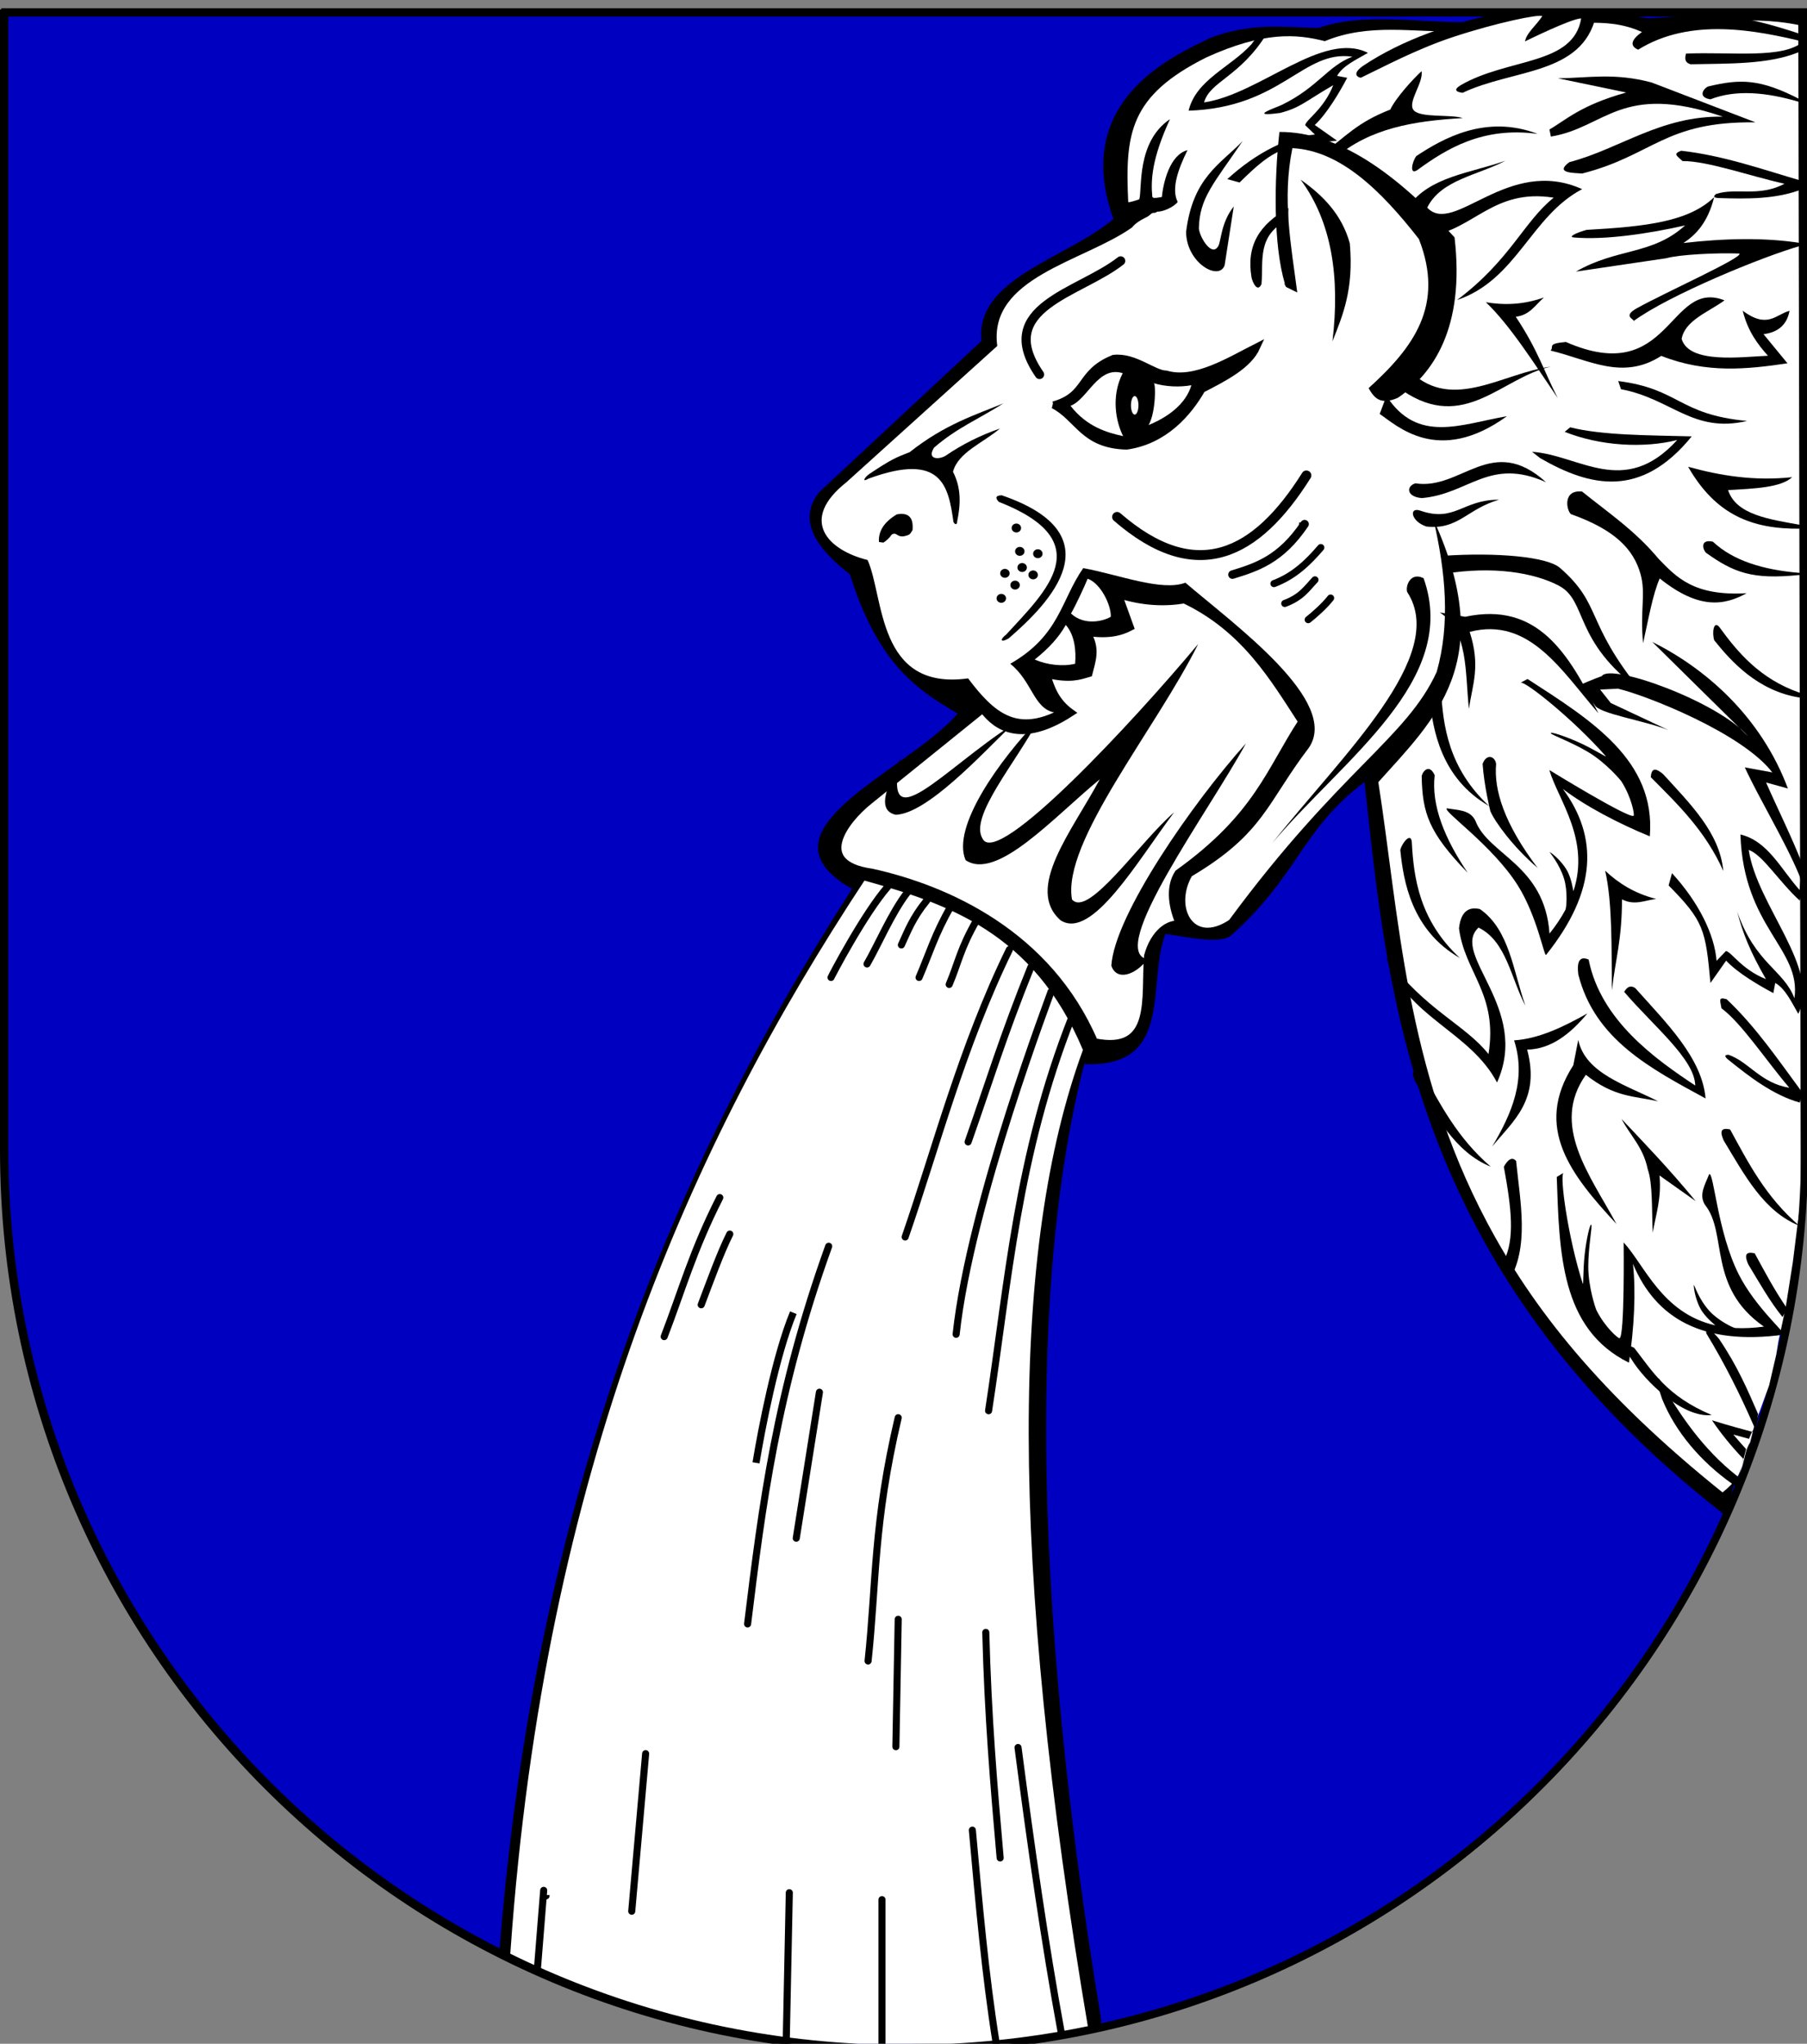 <?xml version="1.0" encoding="UTF-8" standalone="no"?>
<!-- Created with Inkscape (http://www.inkscape.org/) -->

<svg
   xmlns:i="http://ns.adobe.com/AdobeIllustrator/10.0/"
   xmlns:v="http://schemas.microsoft.com/visio/2003/SVGExtensions/"
   xmlns:osb="http://www.openswatchbook.org/uri/2009/osb"
   xmlns:dc="http://purl.org/dc/elements/1.1/"
   xmlns:cc="http://creativecommons.org/ns#"
   xmlns:rdf="http://www.w3.org/1999/02/22-rdf-syntax-ns#"
   xmlns:svg="http://www.w3.org/2000/svg"
   xmlns="http://www.w3.org/2000/svg"
   xmlns:xlink="http://www.w3.org/1999/xlink"
   xmlns:sodipodi="http://sodipodi.sourceforge.net/DTD/sodipodi-0.dtd"
   xmlns:inkscape="http://www.inkscape.org/namespaces/inkscape"
   width="763"
   height="863"
   id="svg2"
   version="1.1"
   inkscape:version="0.92.4 (5da689c313, 2019-01-14)"
   sodipodi:docname="Wappen Haus Quell.svg">
  <rect width="100%" height="100%" fill="#808080" stroke="none"/>
  <defs
     id="defs4">
    <inkscape:perspective
       sodipodi:type="inkscape:persp3d"
       inkscape:vp_x="0 : 330 : 1"
       inkscape:vp_y="0 : 1000 : 0"
       inkscape:vp_z="600 : 330 : 1"
       inkscape:persp3d-origin="300 : 220 : 1"
       id="perspective2518" />
    <linearGradient
       id="linearGradient2893">
      <stop
         style="stop-color:white;stop-opacity:0.314;"
         offset="0"
         id="stop2895" />
      <stop
         id="stop2897"
         offset="0.19"
         style="stop-color:white;stop-opacity:0.251;" />
      <stop
         style="stop-color:#6b6b6b;stop-opacity:0.125;"
         offset="0.6"
         id="stop2901" />
      <stop
         style="stop-color:black;stop-opacity:0.125;"
         offset="1"
         id="stop2899" />
    </linearGradient>
    <linearGradient
       id="linearGradient2885">
      <stop
         id="stop2887"
         offset="0"
         style="stop-color:white;stop-opacity:1;" />
      <stop
         style="stop-color:white;stop-opacity:1;"
         offset="0.229"
         id="stop2891" />
      <stop
         id="stop2889"
         offset="1"
         style="stop-color:black;stop-opacity:1;" />
    </linearGradient>
    <linearGradient
       id="linearGradient2955">
      <stop
         id="stop2867"
         offset="0"
         style="stop-color:#fd0000;stop-opacity:1;" />
      <stop
         style="stop-color:#e77275;stop-opacity:0.659;"
         offset="0.5"
         id="stop2873" />
      <stop
         style="stop-color:black;stop-opacity:0.323;"
         offset="1"
         id="stop2959" />
    </linearGradient>
    <radialGradient
       inkscape:collect="always"
       xlink:href="#linearGradient2955"
       id="radialGradient2961"
       cx="225.524"
       cy="218.901"
       fx="225.524"
       fy="218.901"
       r="300"
       gradientTransform="matrix(-4.167939e-4,2.183,-1.884,-3.599562e-4,615.597,-289.121)"
       gradientUnits="userSpaceOnUse" />
    <polygon
       id="star"
       transform="scale(53,53)"
       points="-0.951,-0.309 0.951,-0.309 -0.588,0.809 0,-1 0,-1 0.588,0.809 " />
    <clipPath
       id="clip">
      <path
         d="m 0,-200 0,800 300,0 0,-800 -300,0 z"
         id="path10"
         inkscape:connector-curvature="0" />
    </clipPath>
    <radialGradient
       inkscape:collect="always"
       xlink:href="#linearGradient2955"
       id="radialGradient1911"
       gradientUnits="userSpaceOnUse"
       gradientTransform="matrix(-4.167939e-4,2.183,-1.884,-3.599562e-4,615.597,-289.121)"
       cx="225.524"
       cy="218.901"
       fx="225.524"
       fy="218.901"
       r="300" />
    <radialGradient
       inkscape:collect="always"
       xlink:href="#linearGradient2955"
       id="radialGradient2865"
       gradientUnits="userSpaceOnUse"
       gradientTransform="matrix(0,1.749,-1.593,-1.049767e-7,551.788,-191.29)"
       cx="225.524"
       cy="218.901"
       fx="225.524"
       fy="218.901"
       r="300" />
    <radialGradient
       inkscape:collect="always"
       xlink:href="#linearGradient2955"
       id="radialGradient2871"
       gradientUnits="userSpaceOnUse"
       gradientTransform="matrix(0,1.386,-1.323,-5.741131e-8,-158.082,-109.541)"
       cx="225.524"
       cy="218.901"
       fx="225.524"
       fy="218.901"
       r="300" />
    <radialGradient
       r="300"
       fy="218.901"
       fx="225.524"
       cy="218.901"
       cx="225.524"
       gradientTransform="matrix(0,1.386,-1.323,-5.741131e-8,-158.082,-109.541)"
       gradientUnits="userSpaceOnUse"
       id="radialGradient4045"
       xlink:href="#linearGradient2955"
       inkscape:collect="always" />
    <radialGradient
       r="300"
       fy="218.901"
       fx="225.524"
       cy="218.901"
       cx="225.524"
       gradientTransform="matrix(0,1.749,-1.593,-1.049767e-7,551.788,-191.29)"
       gradientUnits="userSpaceOnUse"
       id="radialGradient4043"
       xlink:href="#linearGradient2955"
       inkscape:collect="always" />
    <radialGradient
       r="300"
       fy="218.901"
       fx="225.524"
       cy="218.901"
       cx="225.524"
       gradientTransform="matrix(-4.167939e-4,2.183,-1.884,-3.599562e-4,615.597,-289.121)"
       gradientUnits="userSpaceOnUse"
       id="radialGradient4041"
       xlink:href="#linearGradient2955"
       inkscape:collect="always" />
    <clipPath
       id="clipPath4037">
      <path
         id="path4039"
         d="m 0,-200 0,800 300,0 0,-800 -300,0 z"
         inkscape:connector-curvature="0" />
    </clipPath>
    <polygon
       points="-0.951,-0.309 0.951,-0.309 -0.588,0.809 0,-1 0,-1 0.588,0.809 "
       transform="scale(53,53)"
       id="polygon4035" />
    <radialGradient
       gradientUnits="userSpaceOnUse"
       gradientTransform="matrix(-4.167939e-4,2.183,-1.884,-3.599562e-4,615.597,-289.121)"
       r="300"
       fy="218.901"
       fx="225.524"
       cy="218.901"
       cx="225.524"
       id="radialGradient4033"
       xlink:href="#linearGradient2955"
       inkscape:collect="always" />
    <linearGradient
       id="linearGradient4025">
      <stop
         style="stop-color:#fd0000;stop-opacity:1;"
         offset="0"
         id="stop4027" />
      <stop
         id="stop4029"
         offset="0.5"
         style="stop-color:#e77275;stop-opacity:0.659;" />
      <stop
         id="stop4031"
         offset="1"
         style="stop-color:black;stop-opacity:0.323;" />
    </linearGradient>
    <linearGradient
       id="linearGradient4017">
      <stop
         style="stop-color:white;stop-opacity:1;"
         offset="0"
         id="stop4019" />
      <stop
         id="stop4021"
         offset="0.229"
         style="stop-color:white;stop-opacity:1;" />
      <stop
         style="stop-color:black;stop-opacity:1;"
         offset="1"
         id="stop4023" />
    </linearGradient>
    <linearGradient
       id="linearGradient4007">
      <stop
         id="stop4009"
         offset="0"
         style="stop-color:white;stop-opacity:0.314;" />
      <stop
         style="stop-color:white;stop-opacity:0.251;"
         offset="0.19"
         id="stop4011" />
      <stop
         id="stop4013"
         offset="0.6"
         style="stop-color:#6b6b6b;stop-opacity:0.125;" />
      <stop
         id="stop4015"
         offset="1"
         style="stop-color:black;stop-opacity:0.125;" />
    </linearGradient>
    <inkscape:perspective
       id="perspective4004"
       inkscape:persp3d-origin="300 : 220 : 1"
       inkscape:vp_z="600 : 330 : 1"
       inkscape:vp_y="0 : 1000 : 0"
       inkscape:vp_x="0 : 330 : 1"
       sodipodi:type="inkscape:persp3d" />
    <inkscape:perspective
       id="perspective4915"
       inkscape:persp3d-origin="315.97757 : 109.30592 : 1"
       inkscape:vp_z="631.95514 : 163.95888 : 1"
       inkscape:vp_y="0 : 1000 : 0"
       inkscape:vp_x="0 : 163.95888 : 1"
       sodipodi:type="inkscape:persp3d" />
    <radialGradient
       r="300"
       fy="218.901"
       fx="225.524"
       cy="218.901"
       cx="225.524"
       gradientTransform="matrix(0,1.386,-1.323,-5.741131e-8,-158.082,-109.541)"
       gradientUnits="userSpaceOnUse"
       id="radialGradient5339"
       xlink:href="#linearGradient2955"
       inkscape:collect="always" />
    <radialGradient
       r="300"
       fy="218.901"
       fx="225.524"
       cy="218.901"
       cx="225.524"
       gradientTransform="matrix(0,1.749,-1.593,-1.049767e-7,551.788,-191.29)"
       gradientUnits="userSpaceOnUse"
       id="radialGradient5337"
       xlink:href="#linearGradient2955"
       inkscape:collect="always" />
    <radialGradient
       r="300"
       fy="218.901"
       fx="225.524"
       cy="218.901"
       cx="225.524"
       gradientTransform="matrix(-4.167939e-4,2.183,-1.884,-3.599562e-4,615.597,-289.121)"
       gradientUnits="userSpaceOnUse"
       id="radialGradient5335"
       xlink:href="#linearGradient2955"
       inkscape:collect="always" />
    <clipPath
       id="clipPath5331">
      <path
         id="path5333"
         d="m 0,-200 0,800 300,0 0,-800 -300,0 z"
         inkscape:connector-curvature="0" />
    </clipPath>
    <polygon
       points="-0.951,-0.309 0.951,-0.309 -0.588,0.809 0,-1 0,-1 0.588,0.809 "
       transform="scale(53,53)"
       id="polygon5329" />
    <radialGradient
       gradientUnits="userSpaceOnUse"
       gradientTransform="matrix(-4.167939e-4,2.183,-1.884,-3.599562e-4,615.597,-289.121)"
       r="300"
       fy="218.901"
       fx="225.524"
       cy="218.901"
       cx="225.524"
       id="radialGradient5327"
       xlink:href="#linearGradient2955"
       inkscape:collect="always" />
    <linearGradient
       id="linearGradient5319">
      <stop
         style="stop-color:#fd0000;stop-opacity:1;"
         offset="0"
         id="stop5321" />
      <stop
         id="stop5323"
         offset="0.5"
         style="stop-color:#e77275;stop-opacity:0.659;" />
      <stop
         id="stop5325"
         offset="1"
         style="stop-color:black;stop-opacity:0.323;" />
    </linearGradient>
    <linearGradient
       id="linearGradient5311">
      <stop
         style="stop-color:#eb0909;stop-opacity:1;"
         offset="0"
         id="stop5313" />
      <stop
         id="stop5315"
         offset="0"
         style="stop-color:#e20909;stop-opacity:1;" />
      <stop
         style="stop-color:#c90909;stop-opacity:1;"
         offset="1"
         id="stop5317" />
    </linearGradient>
    <linearGradient
       id="linearGradient5301">
      <stop
         id="stop5303"
         offset="0"
         style="stop-color:white;stop-opacity:0.314;" />
      <stop
         style="stop-color:white;stop-opacity:0.251;"
         offset="0.19"
         id="stop5305" />
      <stop
         id="stop5307"
         offset="0.6"
         style="stop-color:#6b6b6b;stop-opacity:0.125;" />
      <stop
         id="stop5309"
         offset="1"
         style="stop-color:black;stop-opacity:0.125;" />
    </linearGradient>
    <inkscape:perspective
       id="perspective5298"
       inkscape:persp3d-origin="300 : 220 : 1"
       inkscape:vp_z="600 : 330 : 1"
       inkscape:vp_y="0 : 1000 : 0"
       inkscape:vp_x="0 : 330 : 1"
       sodipodi:type="inkscape:persp3d" />
    <inkscape:perspective
       sodipodi:type="inkscape:persp3d"
       inkscape:vp_x="0 : 526.18109 : 1"
       inkscape:vp_y="0 : 1000 : 0"
       inkscape:vp_z="744.09448 : 526.18109 : 1"
       inkscape:persp3d-origin="372.04724 : 350.78739 : 1"
       id="perspective10" />
    <inkscape:perspective
       id="perspective2828"
       inkscape:persp3d-origin="0.5 : 0.33333333 : 1"
       inkscape:vp_z="1 : 0.5 : 1"
       inkscape:vp_y="0 : 1000 : 0"
       inkscape:vp_x="0 : 0.5 : 1"
       sodipodi:type="inkscape:persp3d" />
    <inkscape:perspective
       id="perspective2828-7"
       inkscape:persp3d-origin="0.5 : 0.33333333 : 1"
       inkscape:vp_z="1 : 0.5 : 1"
       inkscape:vp_y="0 : 1000 : 0"
       inkscape:vp_x="0 : 0.5 : 1"
       sodipodi:type="inkscape:persp3d" />
    <inkscape:perspective
       id="perspective3640"
       inkscape:persp3d-origin="0.5 : 0.33333333 : 1"
       inkscape:vp_z="1 : 0.5 : 1"
       inkscape:vp_y="0 : 1000 : 0"
       inkscape:vp_x="0 : 0.5 : 1"
       sodipodi:type="inkscape:persp3d" />
    <inkscape:perspective
       id="perspective3670"
       inkscape:persp3d-origin="0.5 : 0.33333333 : 1"
       inkscape:vp_z="1 : 0.5 : 1"
       inkscape:vp_y="0 : 1000 : 0"
       inkscape:vp_x="0 : 0.5 : 1"
       sodipodi:type="inkscape:persp3d" />
    <inkscape:perspective
       id="perspective3693"
       inkscape:persp3d-origin="0.5 : 0.33333333 : 1"
       inkscape:vp_z="1 : 0.5 : 1"
       inkscape:vp_y="0 : 1000 : 0"
       inkscape:vp_x="0 : 0.5 : 1"
       sodipodi:type="inkscape:persp3d" />
    <inkscape:perspective
       id="perspective3720"
       inkscape:persp3d-origin="0.5 : 0.33333333 : 1"
       inkscape:vp_z="1 : 0.5 : 1"
       inkscape:vp_y="0 : 1000 : 0"
       inkscape:vp_x="0 : 0.5 : 1"
       sodipodi:type="inkscape:persp3d" />
    <inkscape:perspective
       id="perspective3747"
       inkscape:persp3d-origin="0.5 : 0.33333333 : 1"
       inkscape:vp_z="1 : 0.5 : 1"
       inkscape:vp_y="0 : 1000 : 0"
       inkscape:vp_x="0 : 0.5 : 1"
       sodipodi:type="inkscape:persp3d" />
    <inkscape:perspective
       id="perspective3763"
       inkscape:persp3d-origin="0.5 : 0.33333333 : 1"
       inkscape:vp_z="1 : 0.5 : 1"
       inkscape:vp_y="0 : 1000 : 0"
       inkscape:vp_x="0 : 0.5 : 1"
       sodipodi:type="inkscape:persp3d" />
    <inkscape:perspective
       id="perspective3792"
       inkscape:persp3d-origin="0.5 : 0.33333333 : 1"
       inkscape:vp_z="1 : 0.5 : 1"
       inkscape:vp_y="0 : 1000 : 0"
       inkscape:vp_x="0 : 0.5 : 1"
       sodipodi:type="inkscape:persp3d" />
    <inkscape:perspective
       id="perspective3814"
       inkscape:persp3d-origin="0.5 : 0.33333333 : 1"
       inkscape:vp_z="1 : 0.5 : 1"
       inkscape:vp_y="0 : 1000 : 0"
       inkscape:vp_x="0 : 0.5 : 1"
       sodipodi:type="inkscape:persp3d" />
    <inkscape:perspective
       id="perspective3841"
       inkscape:persp3d-origin="0.5 : 0.33333333 : 1"
       inkscape:vp_z="1 : 0.5 : 1"
       inkscape:vp_y="0 : 1000 : 0"
       inkscape:vp_x="0 : 0.5 : 1"
       sodipodi:type="inkscape:persp3d" />
    <inkscape:perspective
       id="perspective3841-5"
       inkscape:persp3d-origin="0.5 : 0.33333333 : 1"
       inkscape:vp_z="1 : 0.5 : 1"
       inkscape:vp_y="0 : 1000 : 0"
       inkscape:vp_x="0 : 0.5 : 1"
       sodipodi:type="inkscape:persp3d" />
    <inkscape:perspective
       id="perspective3872"
       inkscape:persp3d-origin="0.5 : 0.33333333 : 1"
       inkscape:vp_z="1 : 0.5 : 1"
       inkscape:vp_y="0 : 1000 : 0"
       inkscape:vp_x="0 : 0.5 : 1"
       sodipodi:type="inkscape:persp3d" />
    <inkscape:perspective
       id="perspective3898"
       inkscape:persp3d-origin="0.5 : 0.33333333 : 1"
       inkscape:vp_z="1 : 0.5 : 1"
       inkscape:vp_y="0 : 1000 : 0"
       inkscape:vp_x="0 : 0.5 : 1"
       sodipodi:type="inkscape:persp3d" />
    <inkscape:perspective
       id="perspective3920"
       inkscape:persp3d-origin="0.5 : 0.33333333 : 1"
       inkscape:vp_z="1 : 0.5 : 1"
       inkscape:vp_y="0 : 1000 : 0"
       inkscape:vp_x="0 : 0.5 : 1"
       sodipodi:type="inkscape:persp3d" />
    <inkscape:perspective
       id="perspective2860"
       inkscape:persp3d-origin="0.5 : 0.33333333 : 1"
       inkscape:vp_z="1 : 0.5 : 1"
       inkscape:vp_y="0 : 1000 : 0"
       inkscape:vp_x="0 : 0.5 : 1"
       sodipodi:type="inkscape:persp3d" />
    <inkscape:perspective
       id="perspective3672"
       inkscape:persp3d-origin="0.5 : 0.33333333 : 1"
       inkscape:vp_z="1 : 0.5 : 1"
       inkscape:vp_y="0 : 1000 : 0"
       inkscape:vp_x="0 : 0.5 : 1"
       sodipodi:type="inkscape:persp3d" />
    <inkscape:perspective
       id="perspective3695"
       inkscape:persp3d-origin="0.5 : 0.33333333 : 1"
       inkscape:vp_z="1 : 0.5 : 1"
       inkscape:vp_y="0 : 1000 : 0"
       inkscape:vp_x="0 : 0.5 : 1"
       sodipodi:type="inkscape:persp3d" />
    <inkscape:perspective
       id="perspective3261"
       inkscape:persp3d-origin="0.5 : 0.33333333 : 1"
       inkscape:vp_z="1 : 0.5 : 1"
       inkscape:vp_y="0 : 1000 : 0"
       inkscape:vp_x="0 : 0.5 : 1"
       sodipodi:type="inkscape:persp3d" />
    <inkscape:perspective
       id="perspective2828-1"
       inkscape:persp3d-origin="0.5 : 0.33333333 : 1"
       inkscape:vp_z="1 : 0.5 : 1"
       inkscape:vp_y="0 : 1000 : 0"
       inkscape:vp_x="0 : 0.5 : 1"
       sodipodi:type="inkscape:persp3d" />
    <inkscape:perspective
       id="perspective3652"
       inkscape:persp3d-origin="0.5 : 0.33333333 : 1"
       inkscape:vp_z="1 : 0.5 : 1"
       inkscape:vp_y="0 : 1000 : 0"
       inkscape:vp_x="0 : 0.5 : 1"
       sodipodi:type="inkscape:persp3d" />
    <inkscape:perspective
       id="perspective3652-2"
       inkscape:persp3d-origin="0.5 : 0.33333333 : 1"
       inkscape:vp_z="1 : 0.5 : 1"
       inkscape:vp_y="0 : 1000 : 0"
       inkscape:vp_x="0 : 0.5 : 1"
       sodipodi:type="inkscape:persp3d" />
    <inkscape:perspective
       id="perspective3652-5"
       inkscape:persp3d-origin="0.5 : 0.33333333 : 1"
       inkscape:vp_z="1 : 0.5 : 1"
       inkscape:vp_y="0 : 1000 : 0"
       inkscape:vp_x="0 : 0.5 : 1"
       sodipodi:type="inkscape:persp3d" />
    <inkscape:perspective
       id="perspective3727"
       inkscape:persp3d-origin="0.5 : 0.33333333 : 1"
       inkscape:vp_z="1 : 0.5 : 1"
       inkscape:vp_y="0 : 1000 : 0"
       inkscape:vp_x="0 : 0.5 : 1"
       sodipodi:type="inkscape:persp3d" />
    <inkscape:perspective
       id="perspective3843"
       inkscape:persp3d-origin="0.5 : 0.33333333 : 1"
       inkscape:vp_z="1 : 0.5 : 1"
       inkscape:vp_y="0 : 1000 : 0"
       inkscape:vp_x="0 : 0.5 : 1"
       sodipodi:type="inkscape:persp3d" />
    <inkscape:perspective
       id="perspective3970"
       inkscape:persp3d-origin="0.5 : 0.33333333 : 1"
       inkscape:vp_z="1 : 0.5 : 1"
       inkscape:vp_y="0 : 1000 : 0"
       inkscape:vp_x="0 : 0.5 : 1"
       sodipodi:type="inkscape:persp3d" />
    <inkscape:perspective
       id="perspective4007"
       inkscape:persp3d-origin="0.5 : 0.33333333 : 1"
       inkscape:vp_z="1 : 0.5 : 1"
       inkscape:vp_y="0 : 1000 : 0"
       inkscape:vp_x="0 : 0.5 : 1"
       sodipodi:type="inkscape:persp3d" />
    <inkscape:perspective
       id="perspective4062"
       inkscape:persp3d-origin="0.5 : 0.33333333 : 1"
       inkscape:vp_z="1 : 0.5 : 1"
       inkscape:vp_y="0 : 1000 : 0"
       inkscape:vp_x="0 : 0.5 : 1"
       sodipodi:type="inkscape:persp3d" />
    <inkscape:perspective
       id="perspective4153"
       inkscape:persp3d-origin="0.5 : 0.33333333 : 1"
       inkscape:vp_z="1 : 0.5 : 1"
       inkscape:vp_y="0 : 1000 : 0"
       inkscape:vp_x="0 : 0.5 : 1"
       sodipodi:type="inkscape:persp3d" />
    <inkscape:perspective
       id="perspective4316"
       inkscape:persp3d-origin="0.5 : 0.33333333 : 1"
       inkscape:vp_z="1 : 0.5 : 1"
       inkscape:vp_y="0 : 1000 : 0"
       inkscape:vp_x="0 : 0.5 : 1"
       sodipodi:type="inkscape:persp3d" />
    <inkscape:perspective
       id="perspective4316-9"
       inkscape:persp3d-origin="0.5 : 0.33333333 : 1"
       inkscape:vp_z="1 : 0.5 : 1"
       inkscape:vp_y="0 : 1000 : 0"
       inkscape:vp_x="0 : 0.5 : 1"
       sodipodi:type="inkscape:persp3d" />
    <inkscape:perspective
       id="perspective3052"
       inkscape:persp3d-origin="0.5 : 0.33333333 : 1"
       inkscape:vp_z="1 : 0.5 : 1"
       inkscape:vp_y="0 : 1000 : 0"
       inkscape:vp_x="0 : 0.5 : 1"
       sodipodi:type="inkscape:persp3d" />
    <v:pageProperties
       v:drawingScale="1"
       v:pageScale="1"
       v:drawingUnits="19"
       v:shadowOffsetX="9"
       v:shadowOffsetY="-9" />
    <linearGradient
       osb:paint="solid"
       id="linearGradient7844">
      <stop
         id="stop7846"
         offset="0"
         style="stop-color:#000050;stop-opacity:1;" />
    </linearGradient>
    <inkscape:perspective
       sodipodi:type="inkscape:persp3d"
       inkscape:vp_x="0 : 396 : 1"
       inkscape:vp_y="0 : 1000 : 0"
       inkscape:vp_z="612 : 396 : 1"
       inkscape:persp3d-origin="306 : 264 : 1"
       id="perspective2781" />
    <linearGradient
       id="linearGradient2955-5">
      <stop
         id="stop2965"
         offset="0"
         style="stop-color:white;stop-opacity:0;" />
      <stop
         id="stop2959-5"
         offset="1"
         style="stop-color:black;stop-opacity:0.646;" />
    </linearGradient>
    <linearGradient
       id="linearGradient2893-4">
      <stop
         id="stop2895-8"
         offset="0"
         style="stop-color:#ffffff;stop-opacity:0.314;" />
      <stop
         style="stop-color:#ffffff;stop-opacity:0.251;"
         offset="0.19"
         id="stop2897-8" />
      <stop
         id="stop2901-2"
         offset="0.6"
         style="stop-color:#6b6b6b;stop-opacity:0.125;" />
      <stop
         id="stop2899-4"
         offset="1"
         style="stop-color:#000000;stop-opacity:0.125;" />
    </linearGradient>
    <inkscape:perspective
       id="perspective28"
       inkscape:persp3d-origin="301.5 : 254.33333 : 1"
       inkscape:vp_z="603 : 381.5 : 1"
       inkscape:vp_y="0 : 1000 : 0"
       inkscape:vp_x="0 : 381.5 : 1"
       sodipodi:type="inkscape:persp3d" />
    <clipPath
       clipPathUnits="userSpaceOnUse"
       id="clipPath5422">
      <path
         inkscape:connector-curvature="0"
         style="fill:#000000;fill-opacity:1;stroke:#000000;stroke-width:2.378;stroke-miterlimit:4;stroke-opacity:1;stroke-dasharray:none"
         d="m 48.889,340.183 0,370.575 c 0,162.025 138.465,293.372 309.271,293.372 170.805,0 309.271,-131.347 309.271,-293.372 l 0,-370.575 -618.541,0 z"
         id="path5424" />
    </clipPath>
  </defs>
  <sodipodi:namedview
     id="base"
     pagecolor="#ffffff"
     bordercolor="#666666"
     borderopacity="1.0"
     inkscape:pageopacity="0.0"
     inkscape:pageshadow="2"
     inkscape:zoom="0.7"
     inkscape:cx="453.84147"
     inkscape:cy="762.05089"
     inkscape:document-units="px"
     inkscape:current-layer="layer1"
     showgrid="true"
     fit-margin-top="0"
     fit-margin-left="0"
     fit-margin-right="0"
     fit-margin-bottom="0"
     inkscape:window-width="1920"
     inkscape:window-height="1001"
     inkscape:window-x="-9"
     inkscape:window-y="-9"
     inkscape:window-maximized="1"
     inkscape:snap-page="true"
     inkscape:snap-bbox="true"
     inkscape:bbox-paths="true"
     inkscape:bbox-nodes="true"
     inkscape:snap-bbox-edge-midpoints="true"
     inkscape:snap-bbox-midpoints="true"
     inkscape:object-paths="true"
     inkscape:snap-intersection-paths="true"
     inkscape:object-nodes="true"
     inkscape:snap-smooth-nodes="true"
     inkscape:snap-midpoints="true"
     inkscape:snap-object-midpoints="true"
     inkscape:snap-center="true">
    <inkscape:grid
       type="xygrid"
       id="grid3236" />
  </sodipodi:namedview>
  <g
     inkscape:label="Ebene 1"
     inkscape:groupmode="layer"
     id="layer1"
     transform="translate(32.929,-149.438)">
    <path
       style="fill:none;stroke:#999999;stroke-linecap:round;stroke-linejoin:round"
       id="path2868"
       i:knockout="Off"
       d=""
       inkscape:connector-curvature="0" />
    <path
       inkscape:connector-curvature="0"
       style="fill:#0000c0;fill-opacity:1;stroke:#000000;stroke-width:3;stroke-miterlimit:4;stroke-dasharray:none;stroke-opacity:1"
       d="m -31.429,154.938 v 480 c 0,209.868 170.132,380 380,380 209.868,0 380,-170.132 380,-380 v -480 z"
       id="path2850" />
    <g
       transform="matrix(1.2,0,0,1.2,-107.824,-379.154)"
       style="fill-rule:evenodd"
       id="g1994" />
    <g
       id="g5394"
       transform="matrix(2.986,0,0,2.986,-546.992,-719.527)">
      <path
         sodipodi:nodetypes="cccccccccccccscssscccccccsssssssscc"
         style="fill-rule:evenodd"
         inkscape:connector-curvature="0"
         id="path2102"
         d="m 427.956,292.222 -22.826,1.387 c -5.215,-1.129 -10.186,-0.371 -14.448,0.497 -4.572,-1.144 -9.609,0.364 -11.47,0.048 -6.938,0.014 -14.23,-1.39 -20.62,0.817 -4.811,-0.076 -9.276,-0.843 -15.237,1.383 -4.922,2.431 -19.831,8.648 -13.745,25.639 -6.622,5.573 -19.628,8.409 -18.657,17.237 l -22.927,21.359 c -3.112,3.887 -0.638,7.774 4.321,11.662 4.029,12.839 9.616,16.337 15.229,19.674 -7.115,8.263 -29.468,16.526 -14.927,24.789 -32.297,50.05 -45.859,99.476 -49.896,150.429 1.073,0.834 2.976,0.761 6.432,2.843 3.301,1.989 8.411,2.531 10.047,3.349 5.64,0.86 15.716,4.817 20.094,5.023 14.706,0.694 16.416,1.674 25.117,1.674 5.023,0 6.698,1.674 10.047,0 1.498,-0.749 13.396,0 13.396,-3.349 -5.023,-30.141 -13.366,-92.174 -2.419,-135.191 12.853,0.551 8.783,-11.486 11.503,-18.408 3.754,0.58 7.842,1.41 9.246,0.227 9.48,-8.385 9.928,-14.935 18.892,-21.714 3.238,29.364 6.171,68.619 50.657,103.431 -0.195,1.785 1.158,-1.34 1.204,-2.357 0.049,-1.601 1.34,-3.684 2.009,-5.358 0.84,-2.099 0.335,-1.005 1.005,-3.014 0.62,-1.86 0.67,-2.009 1.005,-4.019 0.389,-2.336 1.962,-4.036 2.009,-6.363 0.02,-0.969 0.651,-2.387 0.67,-3.349 0.02,-1.012 0.986,-2.01 1.005,-3.014 0.044,-2.416 1.065,-3.987 1.005,-6.363 -0.093,-3.69 0.965,-7.126 1.005,-10.717 0.718,-65.239 -0.624,-115.221 1.275,-168.251 z" />
      <g
         id="g2302"
         transform="translate(508.217,-12.04)">
        <path
           id="path2250"
           d="m -213.817,427.579 c -24.417,37.049 -45.244,83.155 -50.053,151.358 -0.026,0.371 -0.052,0.742 -0.077,1.114 3.241,1.974 5.591,2.128 9.939,3.984 4.566,1.949 9.271,2.978 15.07,4.689 2.53,0.746 5.238,0.957 8.372,1.674 1.106,0.253 5.387,1.674 6.698,1.674 1.674,0 11.67,0.453 16.075,0.67 4.653,0.229 5.131,0.295 9.377,0 0.933,-0.065 8.912,-1.222 9.712,-1.34 2.247,-0.331 3.517,-0.968 4.689,-1.005 0.86,-0.027 0.67,0 1.873,-0.269 -11.342,-67.131 -10.926,-110.947 -0.781,-138.597 -7.026,-16.761 -19.363,-20.711 -30.895,-23.952 z"
           inkscape:connector-curvature="0"
           style="fill:#ffffff;fill-rule:evenodd"
           sodipodi:nodetypes="cscsssssssscccc" />
        <g
           id="g2300"
           style="fill:none;stroke:#000000">
          <path
             id="path2252"
             d="m -193.318,437.332 c -6.719,13.755 -10.399,28.114 -14.745,40.648"
             inkscape:connector-curvature="0"
             style="stroke-linecap:round" />
          <path
             id="path2254"
             d="m -196.266,502.554 c 2.806,-18.236 4.045,-36.077 11.796,-55.702"
             inkscape:connector-curvature="0"
             style="stroke-linecap:round" />
          <path
             id="path2256"
             d="m -200.854,491.741 c 2.006,-18.636 13.589,-48.729 13.434,-48.493"
             inkscape:connector-curvature="0"
             style="stroke-linecap:round" />
          <path
             id="path2258"
             d="m -230.343,532.698 c 2.036,-16.594 4.065,-32.855 11.468,-53.408"
             inkscape:connector-curvature="0"
             style="stroke-linecap:round" />
          <path
             id="path2260"
             d="m -213.305,537.941 c 1.183,-11.073 0.739,-19.435 4.26,-34.404"
             inkscape:connector-curvature="0"
             style="stroke-linecap:round" />
          <path
             id="path2262"
             d="m -258.849,571.034 c 0,0.109 0,0.218 0,0 z"
             inkscape:connector-curvature="0" />
          <path
             id="path2264"
             d="m -260.08,581.668 0.903,-11.289"
             inkscape:connector-curvature="0"
             style="stroke-linecap:round"
             sodipodi:nodetypes="cc" />
          <path
             id="path2266"
             d="m -244.76,551.047 -1.966,22.281"
             inkscape:connector-curvature="0"
             style="stroke-linecap:round" />
          <path
             id="path2268"
             d="m -224.445,570.707 -0.43,20.856"
             inkscape:connector-curvature="0"
             style="stroke-linecap:round"
             sodipodi:nodetypes="cc" />
          <path
             id="path2270"
             d="m -211.339,571.69 v 21.101"
             inkscape:connector-curvature="0"
             style="stroke-linecap:round"
             sodipodi:nodetypes="cc" />
          <path
             id="path2272"
             d="m -197.905,433.091 c -2.394,4.142 -2.637,6.132 -3.932,9.174"
             inkscape:connector-curvature="0"
             style="stroke-linecap:round" />
          <path
             id="path2274"
             d="m -201.603,431.237 c -2.223,3.832 -3.07,6.746 -4.494,10.045"
             inkscape:connector-curvature="0"
             style="stroke-linecap:round" />
          <path
             id="path2276"
             d="m -210.477,428.391 c -3.442,3.949 -8.044,12.791 -8.07,12.891"
             inkscape:connector-curvature="0"
             style="stroke-linecap:round" />
          <path
             id="path2278"
             d="m -198.56,561.86 c 0.924,10.245 1.822,20.515 3.371,30.134"
             inkscape:connector-curvature="0"
             style="stroke-linecap:round"
             sodipodi:nodetypes="cc" />
          <path
             id="path2280"
             d="m -192.101,550.177 c 1.831,13.986 3.777,27.623 6.135,40.447"
             inkscape:connector-curvature="0"
             style="stroke-linecap:round"
             sodipodi:nodetypes="cc" />
          <path
             id="path2282"
             d="m -196.66,533.897 c 0.295,11.778 1.149,21.879 2.032,31.895"
             inkscape:connector-curvature="0"
             style="stroke-linecap:round" />
          <path
             id="path2284"
             d="m -209.045,532.043 -0.328,18.021"
             inkscape:connector-curvature="0"
             style="stroke-linecap:round" />
          <path
             id="path2286"
             d="m -234.275,472.41 c -3.821,7.513 -5.379,13.215 -7.864,19.659"
             inkscape:connector-curvature="0"
             style="stroke-linecap:round" />
          <path
             id="path2288"
             d="m -220.185,499.933 -3.277,20.642"
             inkscape:connector-curvature="0"
             style="stroke-linecap:round" />
          <path
             id="path2290"
             d="m -207.744,429.243 c -2.216,2.848 -4.22,7.577 -5.71,10.129"
             inkscape:connector-curvature="0"
             style="stroke-linecap:round" />
          <path
             id="path2292"
             d="m -190.287,439.827 c -3.918,9.678 -6.024,16.638 -8.874,24.713"
             inkscape:connector-curvature="0"
             style="stroke-linecap:round" />
          <path
             id="path2294"
             d="m -205.002,430.391 c -2.047,2.521 -2.684,4.337 -3.595,6.29"
             inkscape:connector-curvature="0"
             style="stroke-linecap:round" />
          <path
             id="path2296"
             d="m -232.86,477.57 c -1.303,2.58 -2.796,6.715 -4.044,9.997"
             inkscape:connector-curvature="0"
             style="stroke-linecap:round" />
          <path
             id="path2298"
             d="m -223.874,488.69 c -2.505,6.06 -4.511,16.574 -5.279,21.23"
             inkscape:connector-curvature="0" />
        </g>
      </g>
      <g
         id="g4347"
         transform="translate(167.071,230.55)">
        <path
           d="m 127.77,139.656 c 2.364,5.261 1.316,18.529 14.216,16.738 3.842,5.146 6.899,7.184 12.152,4.815 -2.908,-0.604 -3.079,-4.389 -6.191,-6.879 7.01,-4.015 7.143,-8.97 10.318,-13.528 4.981,0.909 11.1,3.336 14.445,2.064 6.857,5.885 22.028,16.814 17.426,23.387 -5.863,7.689 -6.307,12.051 -16.509,18.114 -2.432,4.253 0.071,9.641 5.274,6.191 15.668,-21.247 25.052,-25.683 29.349,-35.081 1.931,-6.837 1.264,-14.107 -0.459,-21.553 9.19,20.089 0.158,28.264 -7.796,37.144 2.912,18.621 3.813,40.426 15.336,62.182 6.442,12.164 15.991,24.347 33.334,38.26 3.698,-2.903 2.533,-4.868 3.912,-7.093 l 0.67,-2.679 c 0.335,-1.005 0,0 0.67,-1.674 l 1.34,-3.684 1.005,-4.354 0.335,-2.009 1.005,-4.689 1.005,-6.363 0.67,-5.358 0.459,-3.27 L 259.381,63.991 c -7.743,-1.549 -14.683,0.117 -21.782,1.146 -3.091,-1.452 -5.639,-1.468 -8.268,-1.462 -0.687,0.002 0.627,-0.998 -0.453,-0.833 0.035,-1.147 -3.334,1.192 -5.201,1.247 -1.247,0.037 1.445,-1.886 0.102,-1.92 -2.809,-0.07 -9.761,1.797 -12.548,2.738 -6.267,0.156 -12.534,-1.224 -18.802,1.376 -4.043,-1.028 -8.665,-1.381 -16.738,2.293 -10.909,5.446 -11.509,10.812 -11.065,20.443 0.034,0.205 2.001,-0.556 2.157,-0.518 0.865,0.21 1.427,1.515 2.013,1.649 -7.507,3.788 11.517,6.403 17.991,10.462 -1.667,-5.586 -1.523,-14.697 -0.779,-21.489 8.254,-0.044 16.509,5.794 24.763,14.904 1.509,12.87 -3.104,19.363 -8.025,22.699 -2.543,1.098 -3.384,-0.074 -4.127,-1.376 6.403,-5.786 10.774,-11.74 7.108,-21.094 -5.466,-7.005 -11.204,-12.513 -17.884,-12.84 -1.479,7.229 -0.168,13.761 0.688,20.407 -20.245,-10.08 -23.369,-9.158 -23.388,-9.175 -6.853,4.83 -20.337,7.017 -19.034,16.74 l -21.319,19.261 c -6.756,5.344 -2.675,9.606 2.981,11.006 z"
           id="path2104"
           inkscape:connector-curvature="0"
           style="fill:#ffffff;fill-rule:evenodd"
           sodipodi:nodetypes="ccccccccccccscccccccccccccccsccccccccccccccccccc" />
        <path
           d="m 151.399,153.731 c 1.758,0.77 3.962,1.018 5.72,0.599 0.156,-1.861 -0.07,-4.1 -1.325,-5.491 -0.966,1.755 -2.477,3.375 -4.395,4.892 z"
           id="path2106"
           inkscape:connector-curvature="0"
           style="fill:#ffffff;fill-rule:evenodd" />
        <path
           d="m 156.532,147.222 c 0.61,-1.02 1.923,-3.84 2.356,-4.919 1.856,0.648 3.348,3.771 3.275,5.377 -0.922,0.579 -3.689,1.352 -5.631,-0.459 z"
           id="path2108"
           inkscape:connector-curvature="0"
           style="fill:#ffffff;fill-rule:evenodd" />
        <path
           d="m 154.054,117.736 c 4.948,-1.422 3.459,-4.547 8.502,-6.588 2.968,-0.354 5.634,2.194 7.447,2.222 4.054,1.19 8.975,-1.909 12.805,-3.85 -1.187,2.622 -4.489,4.304 -7.766,5.998 -1.924,3.359 -5.285,7.258 -10.63,8.023 -6.143,-0.138 -6.822,-3.953 -10.359,-5.805 z"
           id="path2110"
           inkscape:connector-curvature="0"
           style="fill-rule:evenodd;stroke:#000000" />
        <path
           d="m 163.846,113.238 c -1.657,3.247 -0.988,6.818 0.062,8.902 -2.293,-0.499 -5.148,-1.334 -7.441,-4.289 2.418,-0.893 3.899,-5.72 7.379,-4.613 z"
           id="path2112"
           inkscape:connector-curvature="0"
           style="fill:#ffffff;fill-rule:evenodd" />
        <path
           d="m 168.178,114.637 c 0.37,-0.405 0.401,4.12 -0.668,5.931 2.624,-1.065 5.245,-2.905 6.049,-5.625 -1.621,0.283 -3.595,0.238 -5.381,-0.306 z"
           id="path2114"
           inkscape:connector-curvature="0"
           style="fill:#ffffff;fill-rule:evenodd" />
        <path
           d="m 166.074,117.783 c 0,0.724 -0.238,1.311 -0.531,1.311 -0.293,0 -0.531,-0.587 -0.531,-1.311 0,-0.724 0.238,-1.311 0.531,-1.311 0.293,0 0.531,0.587 0.531,1.311 z"
           id="path2116"
           inkscape:connector-curvature="0"
           style="opacity:0.99;fill:#ffffff" />
        <path
           d="m 159.846,207.788 c -6.54,-15.255 -20.858,-21.642 -31.499,-23.988 -8.419,-1.172 -3.864,-7.279 -0.323,-10.089 l 16.026,-12.937 c 1.075,1.315 4.386,5.78 12.497,0.476 -2.161,-1.546 -2.837,-3.464 -3.425,-5.404 3.324,0.754 4.566,0.26 5.948,-0.15 0.456,-1.825 1.171,-3.598 -0.301,-5.808 2.991,0.461 4.757,0.003 6.156,-0.73 l -1.665,-4.606 c 3.485,1.116 6.605,1.201 9.302,0.741 8.625,4.111 12.665,11.159 16.616,17.217 -4.545,6.929 -6.278,13.389 -17.496,21.43 -1.368,2.109 -0.797,4.978 0.208,7.254 -1.454,-0.304 -3.615,1.119 -4.524,4.444 -0.497,5.699 1.208,13.933 -7.52,12.15 z"
           id="path2118"
           inkscape:connector-curvature="0"
           style="fill:#ffffff;fill-rule:evenodd;stroke:#000000" />
        <path
           d="m 163.05,133.562 c 11.181,9.709 19.66,5.452 26.772,-5.864"
           id="path2120"
           inkscape:connector-curvature="0"
           style="fill:none;stroke:#000000;stroke-width:1.4;stroke-linecap:round" />
        <path
           d="m 152.086,113.419 c -6.594,-9.522 5.676,-11.498 11.474,-16.063"
           id="path2122"
           inkscape:connector-curvature="0"
           style="fill:none;stroke:#000000;stroke-width:1.3;stroke-linecap:round" />
        <path
           d="m 139.914,134.281 c -0.713,-5.055 -1.622,-9.931 -12.009,-6.133 -1.022,0.604 -0.548,-0.211 0.139,-0.68 3.104,-2.057 3.628,-2.263 5.685,-3.068 4.993,-3.954 9.36,-5.289 13.258,-6.901 -3.485,2.21 -6.615,3.486 -9.815,6.264 -1.079,1.702 0.706,1.739 1.656,1.13 2.309,-1.575 4.853,-2.858 7.649,-3.825 -2.317,1.998 -5.931,3.364 -6.629,6.119 1.182,2.271 1.088,4.613 0.596,6.977 0.003,0.535 -0.314,0.537 -0.529,0.116 z"
           id="path2124"
           inkscape:connector-curvature="0"
           style="fill-rule:evenodd" />
        <path
           d="m 146.732,130.502 c -0.998,0.042 -0.834,0.48 -0.403,0.929 14.264,5.592 6.724,12.588 1.023,18.787 -0.804,0.59 -0.91,1.241 0.35,0.538 5.761,-4.962 15.29,-14.681 -0.97,-20.254 z"
           id="path2126"
           inkscape:connector-curvature="0"
           style="fill-rule:evenodd" />
        <path
           d="m 129.379,137.112 c -0.105,-1.525 0.721,-2.831 2.521,-3.908 1.755,-0.33 2.376,0.541 2.227,2.227 -0.374,0.541 -0.261,0.675 -1.303,0.882 -1.025,0.064 -0.916,-0.674 -1.648,-0.245 -0.252,0.395 -0.721,0.857 -1.168,1.128 z"
           id="path2128"
           inkscape:connector-curvature="0"
           style="fill-rule:evenodd" />
        <path
           d="m 188.802,134.837 c 0.085,0 0.17,0 0,0 z"
           id="path2130"
           inkscape:connector-curvature="0"
           style="fill:none;stroke:#000000" />
        <path
           d="m 179.368,141.721 c 3.4,-1.051 6.799,-2.106 10.199,-7.139"
           id="path2132"
           inkscape:connector-curvature="0"
           style="fill:none;stroke:#000000;stroke-width:1.2;stroke-linecap:round" />
        <path
           d="m 185.233,142.996 c 2.844,-1.066 4.827,-2.992 6.629,-5.099"
           id="path2134"
           inkscape:connector-curvature="0"
           style="fill:none;stroke:#000000;stroke-linecap:round" />
        <path
           d="m 186.762,145.801 c 2.406,-0.896 3.139,-2.164 4.275,-3.341"
           id="path2136"
           inkscape:connector-curvature="0"
           style="fill:none;stroke:#000000;stroke-linecap:round" />
        <path
           d="m 190.077,148.095 c 0.8,-0.623 2.309,-1.949 3.17,-3.06"
           id="path2138"
           inkscape:connector-curvature="0"
           style="fill:none;stroke:#000000;stroke-linecap:round" />
        <path
           d="m 204.081,144.192 c -0.284,-0.784 0.413,-2.91 2.314,-1.961 5.13,14.441 -11.274,25.464 -21.418,37.481 9.889,-12.45 24.981,-26.519 19.104,-35.52 z"
           id="path2140"
           inkscape:connector-curvature="0"
           style="fill-rule:evenodd" />
        <path
           d="m 188.995,85.86 c 4.413,5.962 5.595,13.77 4.515,22.87 1.469,-3.718 3.02,-7.323 2.454,-13.84 -1.114,-4.068 -3.773,-6.784 -6.969,-9.03 z"
           id="path2142"
           inkscape:connector-curvature="0"
           style="fill-rule:evenodd" />
        <path
           d="m 236.736,67.49 c 7.442,-4.64 16.792,-2.701 23.307,-1.148 -2.781,2.496 -10.132,1.42 -16.539,1.701 -0.296,0.985 0.071,1.35 0.66,1.509 5.361,-0.116 10.904,0.048 15.213,-1.684 0.568,-1.041 0.568,-1.711 0.131,-2.654 -7.438,-2.422 -14.871,-4.298 -22.235,-0.226 -1.562,1.13 -1.753,1.967 -0.537,2.502 z"
           id="path2144"
           inkscape:connector-curvature="0"
           style="fill-rule:evenodd"
           sodipodi:nodetypes="cccccccc" />
        <path
           d="m 271.126,369.277 a 6.712,6.268 0 1 1 -13.423,0 6.712,6.268 0 1 1 13.423,0 z"
           transform="matrix(0.099,0,0,0.099,123.452,104.161)"
           id="path2304"
           inkscape:connector-curvature="0"
           style="opacity:0.99" />
        <path
           d="m 271.126,369.277 a 6.712,6.268 0 1 1 -13.423,0 6.712,6.268 0 1 1 13.423,0 z"
           transform="matrix(0.099,0,0,0.099,122.453,106.646)"
           id="path2306"
           inkscape:connector-curvature="0"
           style="opacity:0.99" />
        <path
           d="m 271.126,369.277 a 6.712,6.268 0 1 1 -13.423,0 6.712,6.268 0 1 1 13.423,0 z"
           transform="matrix(0.099,0,0,0.099,125.671,102.208)"
           id="path2308"
           inkscape:connector-curvature="0"
           style="opacity:0.99" />
        <path
           d="m 271.126,369.277 a 6.712,6.268 0 1 1 -13.423,0 6.712,6.268 0 1 1 13.423,0 z"
           transform="matrix(0.099,0,0,0.099,125.005,105.204)"
           id="path2310"
           inkscape:connector-curvature="0"
           style="opacity:0.99" />
        <path
           d="m 271.126,369.277 a 6.712,6.268 0 1 1 -13.423,0 6.712,6.268 0 1 1 13.423,0 z"
           transform="matrix(0.099,0,0,0.099,123.119,101.875)"
           id="path2312"
           inkscape:connector-curvature="0"
           style="opacity:0.99" />
        <path
           d="m 271.126,369.277 a 6.712,6.268 0 1 1 -13.423,0 6.712,6.268 0 1 1 13.423,0 z"
           transform="matrix(0.099,0,0,0.099,121.011,104.982)"
           id="path2314"
           inkscape:connector-curvature="0"
           style="opacity:0.99" />
        <path
           d="m 271.126,369.277 a 6.712,6.268 0 1 1 -13.423,0 6.712,6.268 0 1 1 13.423,0 z"
           transform="matrix(0.099,0,0,0.099,122.633,98.573)"
           id="path2316"
           inkscape:connector-curvature="0"
           style="opacity:0.99" />
        <path
           d="m 271.126,369.277 a 6.712,6.268 0 1 1 -13.423,0 6.712,6.268 0 1 1 13.423,0 z"
           transform="matrix(0.099,0,0,0.099,120.502,108.52)"
           id="path2318"
           inkscape:connector-curvature="0"
           style="opacity:0.99" />
        <g
           id="g2426"
           style="fill-rule:evenodd">
          <path
             d="m 167.871,90.866 18.035,8.109 1.333,2.667 c -5.28,-3.886 -30.865,-5.744 -19.368,-10.776 z"
             id="path2320"
             inkscape:connector-curvature="0"
             style="fill:#ffffff" />
          <path
             d="m 182.061,99.694 c 0.148,0.702 0.843,2.213 1.411,0.941 0.292,-3.288 -0.692,-6.916 3.763,-9.094 l 0.046,-1.651 c -4.133,2.345 -5.971,5.272 -5.22,9.804 z"
             id="path2322"
             inkscape:connector-curvature="0" />
          <path
             d="m 179.552,89.659 -1.291,8.31 c -0.784,2.296 -5.408,-0.301 -5.451,-4.704 0.949,-7.72 4.834,-9.566 7.997,-12.857 -4.115,6.06 -6.103,8.037 -6.189,12.359 0.106,1.242 1.833,4.113 2.739,2.5 0.403,-0.619 0.357,-3.302 2.195,-5.608 z"
             id="path2324"
             inkscape:connector-curvature="0" />
          <path
             d="m 165.822,89.42 c 1,0.931 2.904,1.653 2.968,0.712 -0.003,-0.14 0.779,-1.317 0.931,-1.567 0.413,-0.68 -1.634,0.278 -1.691,-0.314 -0.228,-2.362 -0.045,-5.397 2.502,-10.938 -4.761,3.216 -3.905,9.83 -4.341,11.342 -0.106,0.366 -0.341,0.394 -0.368,0.765 z"
             id="path2326"
             inkscape:connector-curvature="0" />
          <path
             d="m 168.247,90.32 c 0.074,-0.554 1.071,-1.322 1.121,-1.864 0.197,-2.131 1.118,-6.1 3.639,-6.758 -1.287,2.624 -2.333,5.445 -1.387,7.317 -0.386,0.63 -2.385,1.679 -3.373,1.305 z"
             id="path2328"
             inkscape:connector-curvature="0" />
          <path
             d="m 201.142,116.456 c 4.408,6.799 10.525,3.99 17.036,2.866 -9.769,7.06 -15.632,1.245 -17.991,-0.318 z"
             id="path2330"
             inkscape:connector-curvature="0" />
          <path
             d="m 204.645,113.113 -1.274,2.547 c 8.797,6.05 14.104,-1.856 21.017,-3.344 -6.649,0.844 -13.849,6.371 -19.743,0.796 z"
             id="path2332"
             inkscape:connector-curvature="0" />
          <path
             d="m 237.125,158.171 c -7.957,-9.818 -5.422,-12.13 -11.433,-17.393 -1.824,-1.597 -8.985,-2.226 -16.589,-1.713 l 0.159,2.547 c 7.051,-1.145 12.756,-0.148 16.229,1.659 4.154,2.162 1.955,7.827 11.634,14.9 z"
             id="path2334"
             inkscape:connector-curvature="0" />
          <path
             d="m 227.237,133.173 c 6.3,2.23 8.856,5.022 9.826,8.44 0.802,2.826 -0.094,5.134 0.37,9.801 0.731,-3.238 1.347,-6.875 2.353,-9.151 5.519,4.433 9.123,3.838 12.288,2.092 -7.453,0.427 -9.9,-2.237 -12.432,-4.849 -3.39,-4.064 -7.171,-6.565 -10.836,-9.531 -2.803,-0.289 -2.193,2.708 -1.569,3.198 z"
             id="path2336"
             inkscape:connector-curvature="0" />
          <path
             d="m 206.159,130.899 c 6.67,-0.579 9.536,-5.827 17.553,-2.242 -7.702,-6.971 -11.96,1.179 -18.481,0.155 -1.309,0.399 -1.287,1.916 0.928,2.088 z"
             id="path2338"
             inkscape:connector-curvature="0" />
          <path
             d="m 205.927,132.677 c -1.626,-0.567 -1.363,1.495 0.851,2.242 4.52,0.521 5.754,-2.488 10.284,-3.789 -5.178,-0.021 -6.217,3.243 -11.135,1.546 z"
             id="path2340"
             inkscape:connector-curvature="0" />
          <path
             d="m 214.741,168.489 c 0.201,2.992 1.055,6.579 1.094,6.674 0.568,1.399 3.158,5.034 6.687,8.039 -4.761,-6.297 -6.2,-11.055 -5.871,-14.713 -0.165,-1.141 -1.391,-1.466 -1.91,0 z"
             id="path2342"
             inkscape:connector-curvature="0" />
          <path
             d="m 207.964,170.092 c -0.492,4.29 1.394,8.938 4.668,13.793 -5.543,-5.706 -6.403,-8.466 -6.508,-13.652 0.14,-0.745 1.094,-1.807 1.839,-0.141 z"
             id="path2344"
             inkscape:connector-curvature="0" />
          <path
             d="m 204.726,179.524 c 0.267,5.038 1.049,11.062 6.79,16.41 -6.834,-3.923 -7.972,-10.858 -8.417,-15.279 0.24,-0.981 1.495,-2.543 1.627,-1.132 z"
             id="path2346"
             inkscape:connector-curvature="0" />
          <path
             d="m 228.103,208.348 -0.536,2.752 c -5.704,8.855 -0.244,15.598 6.101,22.452 -3.749,-6.944 -9.373,-13.977 -4.329,-21.098 4.029,3.197 6.774,2.979 10.221,3.75 -4.595,-2.338 -10.282,-3.947 -11.293,-8.674 z"
             id="path2348"
             inkscape:connector-curvature="0" />
          <path
             d="m 229.557,203.773 c -3.454,1.949 -6.909,3.592 -10.363,3.812 1.761,5.484 -0.303,10.31 -3.097,15.009 2.965,-3.619 6.835,-6.588 4.943,-13.698 3.381,-0.081 6.084,-2.195 8.517,-5.122 z"
             id="path2350"
             inkscape:connector-curvature="0" />
          <path
             d="m 234.397,218.713 c 3.366,3.572 6.66,6.976 10.482,11.614 l -5.122,-3.633 c 0.299,3.317 -0.534,5.501 -0.953,8.1 -0.167,-3.122 0.023,-6.87 -0.715,-8.993 -0.635,-3.107 -2.458,-4.73 -3.693,-7.087 z"
             id="path2352"
             inkscape:connector-curvature="0" />
          <path
             d="m 239.284,187.586 c -3.091,-0.782 -5.338,-2.238 -7.215,-3.991 1.049,4.542 0.887,11.151 0.953,16.915 0.477,-4.286 1.43,-7.145 1.429,-12.865 1.799,0.922 3.254,0.123 4.833,-0.059 z"
             id="path2354"
             inkscape:connector-curvature="0" />
          <path
             d="m 217.743,225.466 c 1.112,6.027 1.556,10.221 0,13.338 l 0.639,2.923 c 3.034,-4.809 1.665,-11.334 1.096,-17.083 -0.548,-0.654 -1.188,-0.198 -1.736,0.822 z"
             id="path2356"
             inkscape:connector-curvature="0" />
          <path
             d="m 236.171,251.06 c 2.614,3.362 4.613,6.839 10.962,9.501 -4.091,0.496 -9.512,-4.874 -11.328,-7.856 -0.658,-0.902 -1.2,-2.467 0.365,-1.644 z"
             id="path2358"
             inkscape:connector-curvature="0" />
          <path
             d="m 249.741,220.185 c 2.591,4.76 5.057,9.561 9.775,13.612 -5.05,-2.036 -7.753,-7.203 -10.688,-12.059 -0.482,-1.108 -0.539,-1.896 0.914,-1.553 z"
             id="path2360"
             inkscape:connector-curvature="0" />
          <path
             d="m 229.735,196.159 c 1.69,8.606 9.491,14.114 15.073,17.814 -0.075,-3.736 -5.88,-8.373 -10.049,-13.246 0.518,-0.889 1.035,-0.87 1.553,-0.548 4.476,5.003 9.467,9.915 9.957,15.621 -7.77,-4.229 -15.681,-8.33 -17.997,-17.54 -0.24,-1.913 0.24,-2.624 1.462,-2.101 z"
             id="path2362"
             inkscape:connector-curvature="0" />
          <path
             d="m 249.249,201.769 c -1.263,-0.38 -0.892,0.234 -0.731,1.279 2.845,2.11 6.303,7.385 9.592,11.236 -4.041,-0.637 -5.736,-3.672 -8.587,-4.659 -0.609,2e-5 -0.609,0.244 0,0.731 2.875,2.307 6.247,4.959 10.075,6.031 0.347,-1.536 0.347,-0.196 0.188,-1.657 -3.236,-4.378 -6.374,-9.019 -10.537,-12.962 z"
             id="path2364"
             inkscape:connector-curvature="0"
             sodipodi:nodetypes="cccccccc" />
          <path
             d="m 225.226,226.899 c 0.369,10.672 0.513,21.485 10.205,26.268 0.732,-4.797 1.013,-10.049 0.567,-13.984 3.244,7.759 9.88,11.576 21.355,10.016 0.406,-0.055 -4.068,-3.911 -6.393,-8.518 -3.035,-6.015 -3.536,-14.65 -4.19,-14.16 -0.554,1.449 -1.514,2.898 -0.567,4.347 3.226,4.047 0.295,11.617 8.315,17.197 -1.469,0.201 -2.81,0.26 -4.038,0.201 -0.343,-0.016 -2.461,-1.088 -3.648,-2.392 -1.53,-1.681 -2.156,-3.691 -2.207,-3.711 -0.072,-0.029 0.061,1.792 0.933,3.387 0.682,1.247 2.161,2.357 2.07,2.336 -7.521,-1.714 -9.947,-8.47 -12.943,-11.727 0,0 0.158,13.294 -0.578,13.549 -0.18,0.062 -2.046,-1.53 -3.265,-3.952 -0.128,-0.253 -1.151,-3.265 -1.158,-6.14 -0.007,-2.804 0.584,-5.667 0.429,-5.946 -0.164,-0.294 -0.715,2.043 -0.953,4.319 -0.23,2.196 -0.149,4.337 -0.257,4.001 -2.074,-6.424 -3.282,-15.201 -2.733,-15.658 z"
             id="path2366"
             inkscape:connector-curvature="0" />
          <path
             d="m 250.925,269.342 c -0.121,-0.093 -0.241,-0.187 -0.361,-0.282 -4.519,-3.591 -7.86,-8.279 -10.849,-13.597 -0.298,-0.097 -0.799,-0.682 0.403,2.823 1.909,4.735 5.531,8.89 9.85,11.969 0.191,0.136 0.383,0.27 0.577,0.402 0.693,-2.89 0.693,-2.221 1.454,-5.271 -0.593,-0.643 -1.191,-1.323 -1.8,-2.059 l 2.216,0.611 c 0.832,-2.199 0.497,-0.19 1.285,-3.504 -1.513,-3.48 -2.938,-6.81 -5.517,-10.616 -0.571,-0.708 -1.975,-2.239 -1.815,-0.806 2.613,4.295 4.8,8.675 6.729,13.107 0.148,0.34 0.294,0.679 0.439,1.02 -0.223,-0.07 -0.482,-0.144 -0.781,-0.227 -1.18,-0.326 -2.978,-0.781 -5.58,-1.601 1.291,1.914 2.782,3.728 4.432,5.462"
             id="path2368"
             inkscape:connector-curvature="0"
             sodipodi:nodetypes="csccscccccccscscc" />
          <path
             d="m 229.441,92.971 c 8.52,-0.472 14.476,-1.181 18.044,-4.626 -0.902,3.612 -2.617,5.354 -4.352,6.485 5.71,-0.662 11.619,-0.817 16.76,0.033 0.051,0.765 0.483,0.176 -0.128,0.346 -5.371,1.501 -18.734,7.012 -23.656,10.642 -0.012,-0.316 -1.59,-0.67 0.476,-1.817 4.131,-2.293 15.144,-7.216 14.458,-7.718 -3.169,-0.123 -8.494,0.141 -10.318,0.663 l -12.786,1.889 c 5.846,-3.367 10.784,-2.302 15.437,-6.53 -5.093,1.162 -11.436,2.103 -15.747,1.702 -0.873,-0.081 0.465,-0.699 1.81,-1.069 z"
             id="path2370"
             inkscape:connector-curvature="0"
             sodipodi:nodetypes="ccccccccccccc" />
          <path
             d="m 227.007,83.394 c -2.162,1.582 0.645,1.506 1.809,1.608 10.049,-2.562 11.657,-7.416 24.52,-7.235 l -14.672,-5.628 c -5.239,-1.426 -9.006,-0.646 -13.265,-0.603 l 9.647,2.01 c -6.478,1.798 -8.617,3.958 -10.853,5.226 l 0.201,1.005 c 7.76,-1.26 9.902,-7.735 24.319,-2.814 -8.771,-0.159 -14.558,4.559 -21.706,6.431 z"
             id="path2372"
             inkscape:connector-curvature="0" />
          <path
             d="m 204.296,89.624 c 2.92,-4.189 8.789,-4.69 13.667,-6.431 -3.846,2.05 -9.113,2.678 -11.054,6.632 3.778,4.06 11.389,-7.369 21.907,-2.613 -7.288,3.833 -9.225,12.817 -17.687,15.677 7.553,-5.679 9.433,-11.094 13.667,-14.471 -8.541,-1.365 -11.393,4.618 -17.687,5.427 z"
             id="path2374"
             inkscape:connector-curvature="0" />
          <path
             d="m 193.936,82.755 c 4.881,-4.137 10.982,-5.191 17.997,-5.591 -1.644,-0.565 -5.961,0.004 -6.929,-1.1 -0.972,-1.108 1.408,-3.892 1.101,-5.532 -1.119,1.015 -3.629,3.746 -4.422,5.427 -4.698,1.828 -6.281,3.811 -9.459,6.146 z"
             id="path2376"
             inkscape:connector-curvature="0" />
          <path
             d="m 197.528,71.453 c 3.036,-1.445 7.847,-4.046 13.095,-5.775 6.108,-2.013 12.19,-3.258 12.554,-2.927 -0.954,1.43 -2.225,2.356 -2.437,3.562 0.061,-0.024 6.594,-3.264 7.938,-3.237 -1.109,6.671 -10.304,5.534 -17.06,9.444 -0.295,0.191 -1.367,0.857 0.305,1.066 7.105,-3.394 16.959,-2.47 18.86,-10.945 -0.979,-0.503 -2.319,-0.503 -3.974,-0.422 -0.885,0.327 -1.566,0.602 -1.63,0.632 -0.011,0.005 0.301,-0.363 0.636,-0.756 -1.034,0.043 -7.881,0.105 -8.242,0.172 -7.023,1.327 -14.186,3.792 -19.739,7.51 -1.742,1.215 -0.614,1.671 -0.305,1.676 z"
             id="path2378"
             inkscape:connector-curvature="0"
             sodipodi:nodetypes="cscccccccccccc" />
          <path
             d="m 178.639,85.794 c 4.147,-3.8 8.701,-6.016 12.391,-6.302 l -1.385,-1.334 c 0.159,-0.807 2.63,-2.242 3.974,-5.647 -4.035,2.324 -4.575,3.151 -7.501,3.922 -4.809,0.649 -0.523,-0.769 0.222,-1.133 5.135,-2.503 6.483,-5.496 9.988,-6.819 -7.006,-1.007 -9.972,7.207 -23.162,7.636 1.052,-4.397 5.948,-6.134 8.908,-9.417 1.111,-1.69 2.252,-1.52 2.097,-1.391 -3.769,6.048 -8.017,6.679 -8.814,9.639 7.938,-1.194 16.804,-10.206 23.171,-7.009 -1.667,0.966 -3.585,1.843 -4.364,3.257 l 1.427,0.269 c -1.027,1.956 -2.853,5.076 -4.586,6.674 l 3.157,2.22 c -7.523,0.688 -8.746,0.928 -13.791,5.915 z"
             id="path2380"
             inkscape:connector-curvature="0" />
          <path
             d="m 241.521,183.943 c 3.8,4.147 6.016,8.701 6.302,12.391 l 1.334,-1.385 c 0.807,0.159 2.242,2.63 5.647,3.974 -2.324,-4.035 -3.297,-6.619 -4.068,-9.545 2.559,7.376 6.583,8.241 8.098,12.255 1.007,-7.006 -7.207,-9.972 -7.636,-23.162 3.905,0.934 5.712,4.901 8.368,7.85 0.044,-1.275 0.234,-1.41 -0.107,-2.226 -2.018,-4.807 -5.54,-10.563 -7.643,-15.113 l 3.893,0.712 c -4.317,-5.602 -17.857,-10.901 -21.818,-11.84 l -2.532,0.122 1.505,1.901 8.154,3.832 c -3.366,-1.356 -9.915,-2.327 -10.436,-3.563 -0.417,-0.45 -1.85,-2.9 -2.101,-2.801 -0.524,0.208 2.231,-0.98 3.119,-1.272 1.144,-1.916 16.605,3.663 20.678,8.527 l -13.551,-13.363 c 7.563,3.77 15.364,10.542 19.184,20.73 l -3.087,-0.849 c 1.633,3.736 3.692,7.801 5.255,11.887 -0.133,3.046 0.202,2.711 -0.502,4.806 -2.82,-2.534 -5.289,-6.549 -7.208,-7.148 1.194,7.938 10.206,16.804 7.009,23.171 -0.966,-1.667 -1.843,-3.585 -3.257,-4.364 l -0.269,1.427 c -1.956,-1.027 -5.076,-2.853 -6.674,-4.586 l -2.22,3.157 c -0.688,-7.523 -0.928,-8.746 -5.915,-13.791 z"
             id="path2382"
             inkscape:connector-curvature="0"
             sodipodi:nodetypes="cccccccccccccccccccccccccccccccc" />
          <path
             d="m 221.09,156.482 c 8.966,5.799 18.169,11.478 17.294,22.25 -4.491,-1.837 -9.141,-4.294 -12.289,-6.698 4.99,6.769 4.856,14.424 -2.378,23.467 -0.256,0.32 -1.265,-5.5 -4.023,-9.861 -3.601,-5.695 -10.752,-10.56 -9.996,-10.869 1.527,0.269 3.264,0.19 4.02,1.747 1.814,4.847 9.815,6.221 10.482,15.969 0.927,-1.157 1.666,-2.277 2.247,-3.361 0.162,-0.302 0.331,-2.67 -0.178,-4.358 -0.657,-2.176 -2.059,-3.746 -2.05,-3.8 0.012,-0.076 1.506,0.973 2.426,2.541 0.72,1.226 0.912,3.065 0.941,2.976 2.394,-7.333 -2.156,-12.885 -3.411,-17.129 0,0 11.324,6.965 11.922,6.465 0.146,-0.122 -0.261,-2.541 -1.713,-4.831 -0.152,-0.24 -2.21,-2.665 -4.673,-4.148 -2.403,-1.446 -5.162,-2.41 -5.322,-2.687 -0.168,-0.291 2.12,0.436 4.195,1.401 2.003,0.931 3.797,2.1 3.565,1.835 -4.446,-5.08 -11.355,-10.625 -12.029,-10.389 z"
             id="path2384"
             inkscape:connector-curvature="0" />
          <path
             d="m 243.802,126.474 c 3.85,6.702 8.887,8.843 15.94,8.755 0.538,-0.417 0.203,-0.083 0.05,-0.518 -4.494,-0.807 -9.208,-1.438 -10.336,-4.939 3.648,-0.216 7.448,-0.337 9.055,-1.828 -5.358,0.57 -10.138,-0.207 -14.709,-1.471 z"
             id="path2386"
             inkscape:connector-curvature="0"
             sodipodi:nodetypes="cccccc" />
          <path
             d="m 224.346,110.037 c 5.476,1.317 10.182,4.274 15.658,0.753 6.383,2.52 12.137,1.891 17.848,1.052 l -3.386,-4.122 c 2.068,-0.261 3.32,-1.338 3.677,-3.31 -1.943,0.527 -3.111,2.603 -6.619,0 0.73,2.952 2.153,4.777 3.566,6.363 -3.809,0.16 -11.135,1.181 -12.204,-2.377 0.443,-2.608 3.754,-3.782 6.064,-5.456 -7.955,-3.15 -7.562,12.406 -22.432,5.884 -2.767,0.235 -1.621,0.663 -2.172,1.214 z"
             id="path2388"
             inkscape:connector-curvature="0" />
          <path
             d="m 233.92,114.348 c 8.712,1.113 8.466,4.728 18.218,5.645 -7.685,1.787 -10.653,-3.142 -17.833,-4.49 z"
             id="path2390"
             inkscape:connector-curvature="0" />
          <path
             d="m 226.351,121.532 c 5.023,2.007 11.186,2.347 15.908,1.155 -7.519,8.247 -13.803,2.118 -20.527,1.668 l 1.155,0.898 c 7.142,4.115 14.283,5.693 21.425,-3.079 -6.174,-0.162 -12.652,-0.141 -17.191,-1.283 z"
             id="path2392"
             inkscape:connector-curvature="0" />
          <path
             d="m 247.311,137.069 c 2.854,2.689 7.116,3.983 12.255,4.41 0.379,0.365 0.714,0.365 -0.061,0.297 -6.645,0.682 -9.273,-0.351 -13.181,-3.149 -0.513,-0.558 -0.793,-1.958 0.987,-1.558 z"
             id="path2394"
             inkscape:connector-curvature="0"
             sodipodi:nodetypes="ccccc" />
          <path
             d="m 248.249,149.178 c 2.508,3.461 5.712,7.315 11.33,9.247 0.365,0.499 0.365,0.499 0.04,0.69 -5.96,-0.91 -9.751,-5.139 -12.121,-8.103 -0.331,-0.954 -0.126,-2.947 0.751,-1.834 z"
             id="path2396"
             inkscape:connector-curvature="0"
             sodipodi:nodetypes="ccccc" />
          <path
             d="m 242.822,81.78 c -1.237,0.456 -0.572,0.724 0.185,1.461 3.542,-0.026 9.477,2.108 14.422,3.207 -3.611,1.922 -6.791,0.517 -9.662,1.443 -0.486,0.366 -0.34,0.561 0.44,0.584 3.721,0.115 8.059,0.206 11.787,-1.285 -0.048,-0.603 0.287,-0.603 -0.13,-1.15 -5.486,-1.599 -11.042,-3.581 -17.041,-4.26 z"
             id="path2398"
             inkscape:connector-curvature="0"
             sodipodi:nodetypes="cccccccc" />
          <path
             d="m 223.419,102.529 c -3.006,1.062 -5.684,1.095 -8.218,0.676 3.39,3.2 6.917,8.791 10.166,13.552 -1.977,-3.832 -2.769,-6.74 -5.939,-11.501 2.009,-0.229 2.777,-1.701 3.99,-2.727 z"
             id="path2400"
             inkscape:connector-curvature="0" />
          <path
             d="m 209.511,147.212 2.764,0.472 c 10.301,-2.202 14.676,5.29 18.842,13.649 -5.169,-5.963 -9.757,-13.711 -18.202,-11.513 1.565,4.899 0.39,7.389 -0.109,10.887 -0.561,-5.125 -0.054,-11.014 -4.118,-13.631 z"
             id="path2402"
             inkscape:connector-curvature="0" />
          <path
             d="m 208.866,158.036 c 0.267,5.038 1.049,11.062 6.79,16.41 -6.834,-3.923 -7.972,-10.858 -8.417,-15.279 0.24,-0.981 1.495,-2.543 1.627,-1.132 z"
             id="path2404"
             inkscape:connector-curvature="0" />
          <path
             d="m 205.518,84.506 c 4.073,-2.976 9.237,-6.177 17.01,-5.106 -7.359,-2.818 -13.453,0.682 -17.161,3.13 -0.609,0.806 -1.027,2.766 0.151,1.976 z"
             id="path2406"
             inkscape:connector-curvature="0" />
          <path
             d="m 238.526,170.375 c 3.821,3.843 7.718,7.577 10.252,13.256 -0.508,-5.422 -4.688,-9.487 -8.503,-13.688 -0.924,-0.778 -1.663,-1.058 -1.749,0.432 z"
             id="path2408"
             inkscape:connector-curvature="0" />
          <path
             d="m 214.367,189.024 c 4.189,2.92 4.69,8.789 6.431,13.667 -2.05,-3.846 -2.678,-9.113 -6.632,-11.054 -4.06,3.778 7.369,11.389 2.613,21.907 -3.833,-7.288 -12.817,-9.225 -15.677,-17.687 5.679,7.553 11.094,9.433 14.471,13.667 1.365,-8.541 -3.364,-11.489 -4.172,-17.783 0.292,-2.648 1.584,-3.036 2.966,-2.717 z"
             id="path2410"
             inkscape:connector-curvature="0" />
          <path
             d="m 206.119,211.837 c 2.591,4.76 5.057,9.561 9.775,13.612 -5.05,-2.036 -7.753,-7.203 -10.688,-12.059 -0.482,-1.108 -0.539,-1.896 0.914,-1.553 z"
             id="path2412"
             inkscape:connector-curvature="0" />
          <path
             d="m 253.217,237.702 c 1.413,2.596 2.789,5.205 4.514,7.697 -0.13,0.599 0.205,-0.071 -0.584,1.311 -1.804,-2.233 -3.291,-4.887 -4.843,-7.455 -0.482,-1.108 -0.539,-1.896 0.914,-1.553 z"
             id="path2414"
             inkscape:connector-curvature="0"
             sodipodi:nodetypes="ccccc" />
          <path
             d="m 246.947,74.511 c 3.567,-1.389 7.879,-1.042 12.663,0.399 0.335,-0.046 0.335,0.624 0.094,-0.354 -5.693,-2.96 -8.499,-2.968 -13.088,-1.86 -0.685,0.325 -1.47,1.518 0.331,1.815 z"
             id="path2416"
             inkscape:connector-curvature="0"
             sodipodi:nodetypes="ccccc" />
          <g
             transform="translate(508.129,-15.025)"
             id="g2424">
            <path
               d="m -375.678,182.704 c -2.782,12.104 6.081,1.53 15.724,-4.675 -4.516,4.387 -12.007,12.513 -16.424,12.682 -3.127,-0.721 -0.643,-4.934 0.7,-8.007 z"
               id="path2418"
               inkscape:connector-curvature="0" />
            <path
               d="m -356.129,177.18 c -3.242,6.161 -9.884,13.771 -7.979,16.89 2.017,4.297 21.431,-16.645 30.502,-27.515 -5.965,12.042 -19.279,27.986 -17.849,36.123 2.296,2.7 9.613,-8.171 14.449,-12.324 -5.169,6.883 -11.615,18.108 -16.053,15.286 -5.1,-4.488 1.59,-12.587 5.537,-19.948 -6.492,5.326 -14.544,14.41 -18.974,11.436 -2.045,-4.709 4.884,-14.259 10.366,-19.948 z"
               id="path2420"
               inkscape:connector-curvature="0" />
            <path
               d="m -340.778,211.151 c -5.857,-1.187 8.715,-20.962 13.923,-30.536 -7.462,8.31 -18.572,24.222 -19.035,31.431 0.733,2.201 3.362,1.377 5.113,-0.895 z"
               id="path2422"
               inkscape:connector-curvature="0" />
          </g>
        </g>
      </g>
    </g>
    <path
       inkscape:connector-curvature="0"
       style="fill:none;fill-opacity:1;stroke:#000000;stroke-width:3;stroke-miterlimit:4;stroke-dasharray:none;stroke-opacity:1"
       d="m -30.929,154.438 v 480 c 0,209.868 170.132,380 380,380 209.868,0 380,-170.132 380,-380 v -439.864 -21.297 -7.5 -11.339 z"
       id="path2850-6"
       sodipodi:nodetypes="csssccccc" />
  </g>
  <style
     id="style6"
     type="text/css">
	
		.st1 {fill:#ffffff;stroke:#000000;stroke-linecap:round;stroke-linejoin:round;stroke-width:3.12}
		.st2 {fill:#ffffff;stroke:#000000;stroke-linecap:round;stroke-linejoin:round;stroke-width:1.2}
		.st3 {fill:#ffffff;stroke:#000000;stroke-linecap:round;stroke-linejoin:round;stroke-width:2.16}
		.st4 {fill:#ffffff}
		.st5 {stroke:#000000;stroke-linecap:round;stroke-linejoin:round;stroke-width:3.12}
		.st6 {fill:#ffffff;stroke:#000000;stroke-linecap:round;stroke-linejoin:round;stroke-width:0.24}
		.st7 {fill:#000000;stroke:#000000;stroke-linecap:round;stroke-linejoin:round;stroke-width:1.2}
		.st8 {fill:none;fill-rule:evenodd;font-size:12px;overflow:visible;stroke-linecap:square;stroke-miterlimit:3}
	
	</style>
  <style
     id="style6-0"
     type="text/css">
	
		.st1 {fill:#008000;stroke:#000000;stroke-linecap:round;stroke-linejoin:round;stroke-width:2.16}
		.st2 {fill:none;fill-rule:evenodd;font-size:12px;overflow:visible;stroke-linecap:square;stroke-miterlimit:3}
	
	</style>
</svg>
